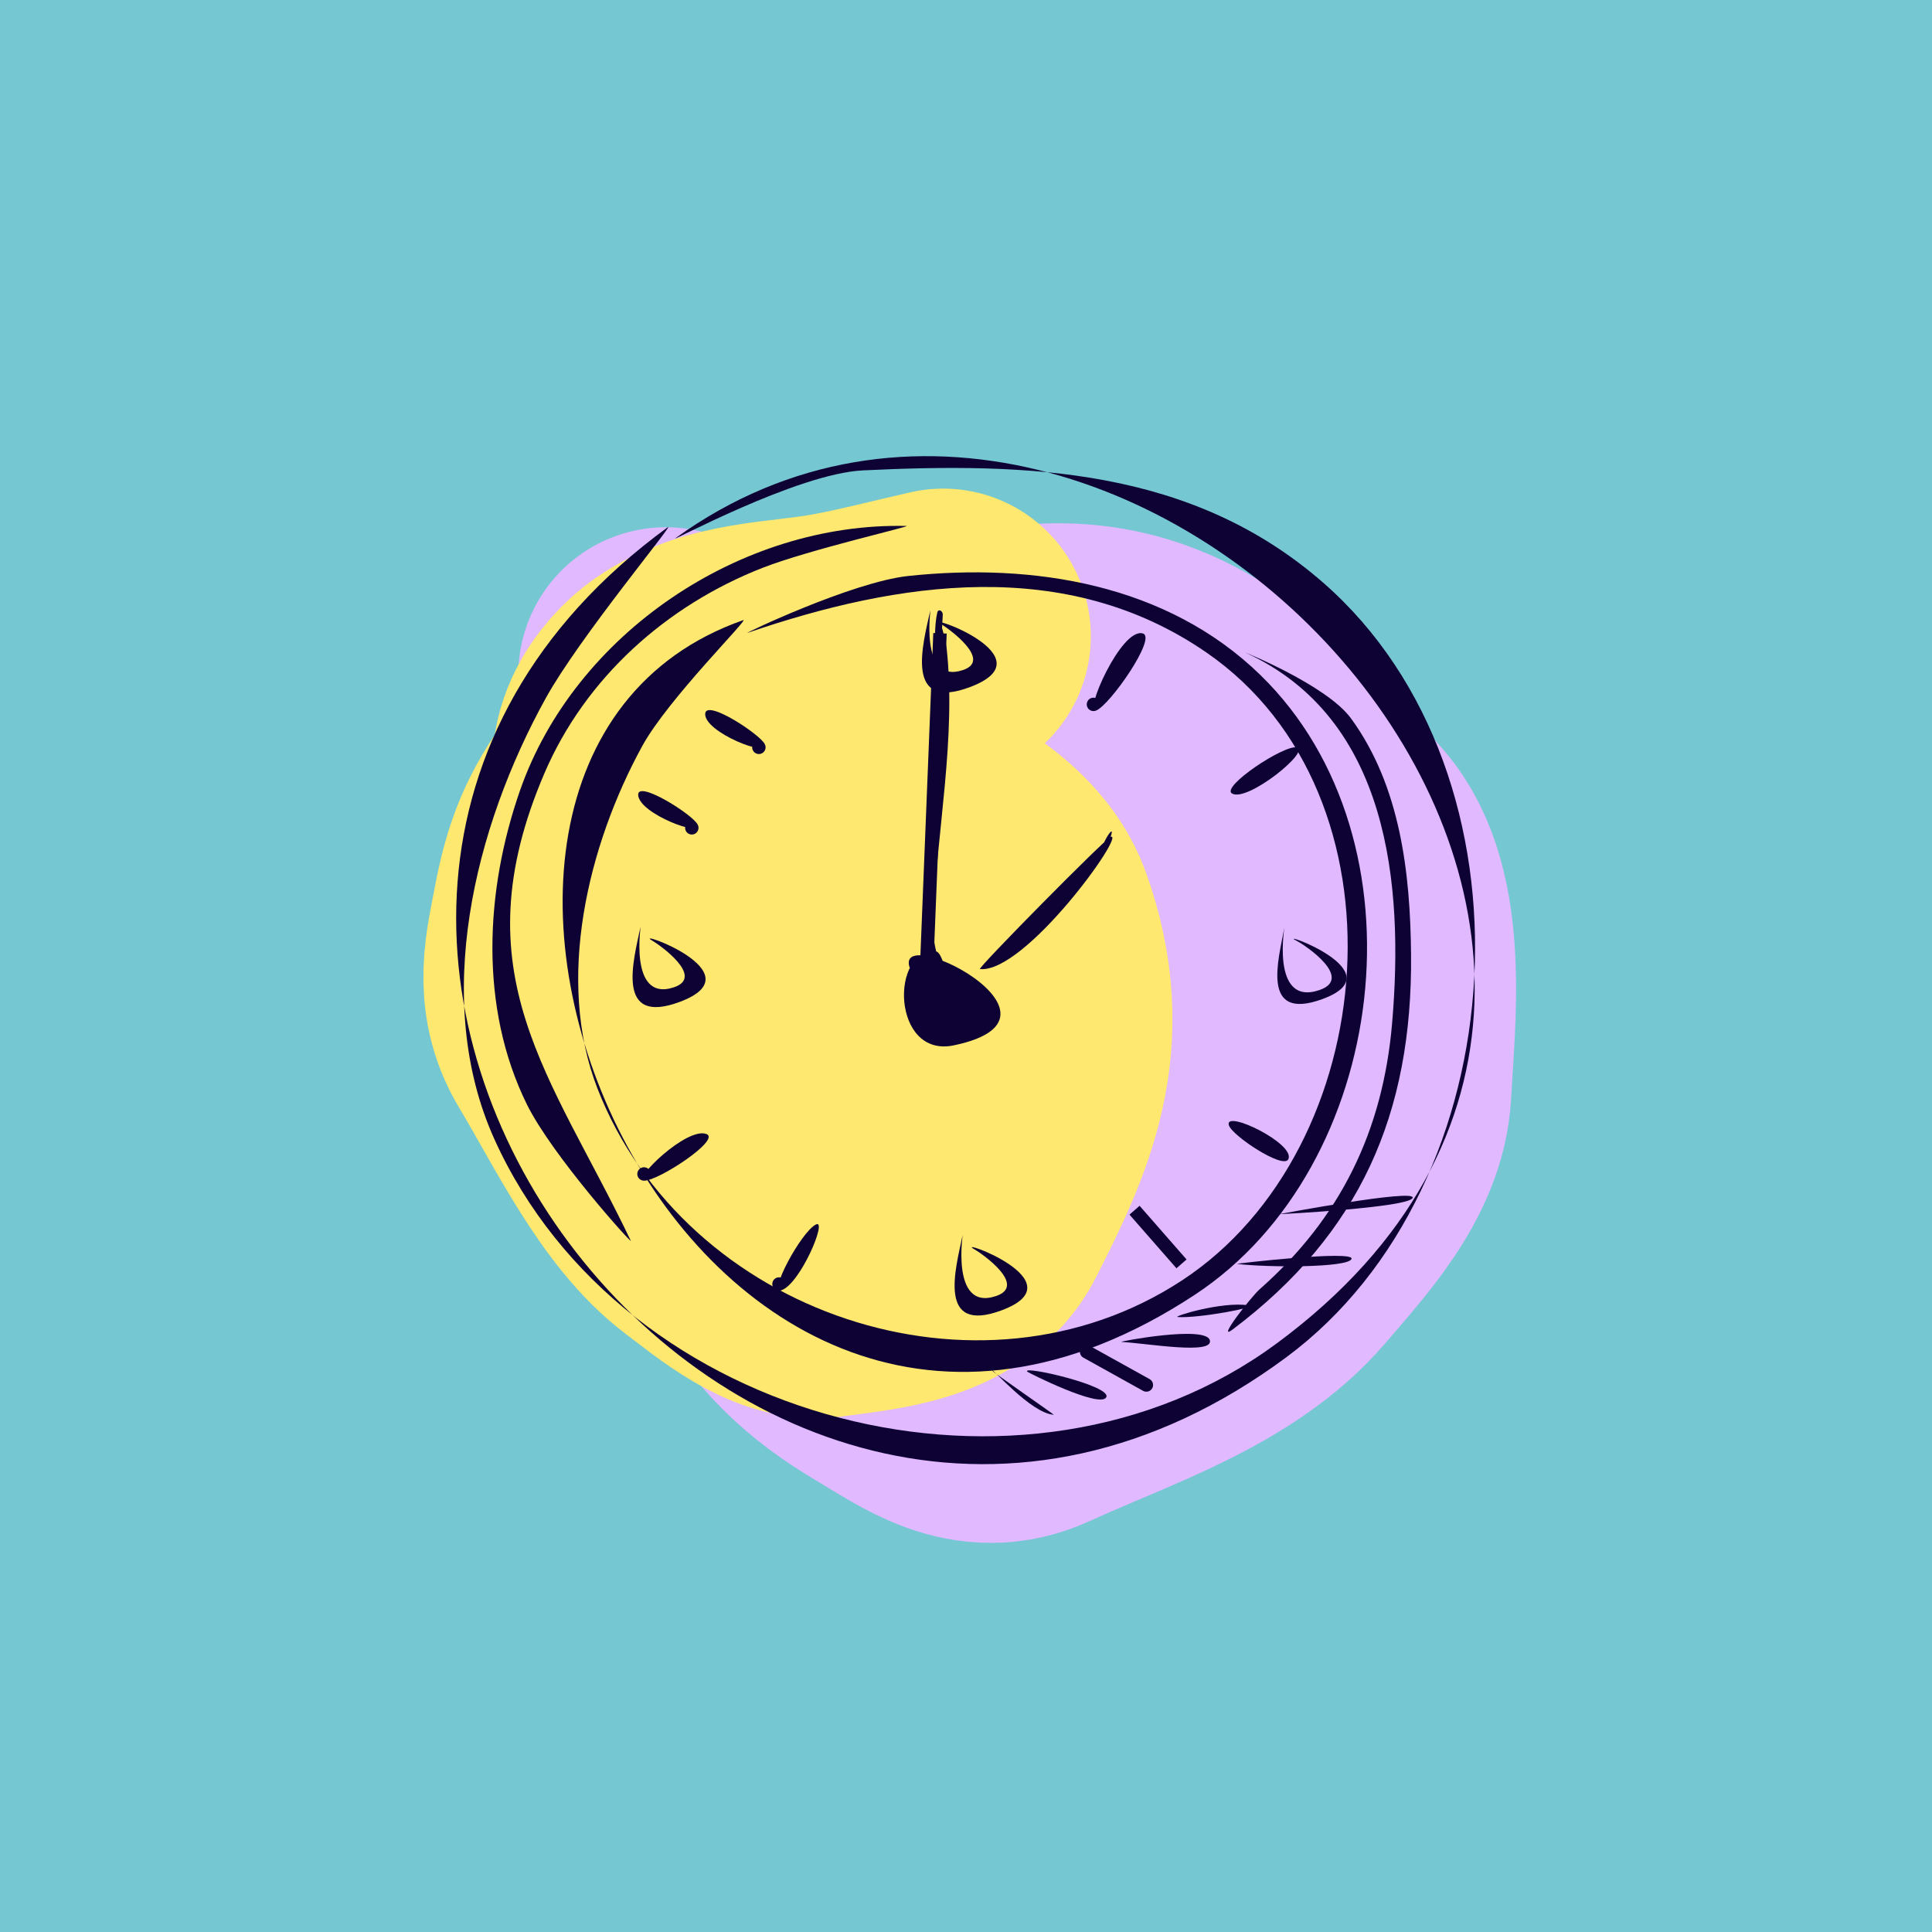 <svg width="144" height="144" viewBox="0 0 144 144" fill="none" xmlns="http://www.w3.org/2000/svg">
<path d="M144 0H0V144H144V0Z" fill="#75C7D2"/>
<path d="M49.631 50.297C49.631 54.736 49.767 59.197 49.631 63.635C49.432 70.119 48.118 77.001 50.001 83.385C50.895 86.418 53.859 91.652 57.892 89.504C59.926 88.421 61.124 85.271 62.301 83.422C63.396 81.701 62.968 79.54 62.968 77.559C62.968 73.211 62.968 68.862 62.968 64.514C62.968 61.062 68.306 57.595 71.34 57.039C74.58 56.446 79.008 56.498 82.232 57.222C86.488 58.179 90.313 62.946 91.791 66.933C93.341 71.115 97.838 84.646 89.79 86.426C83.404 87.839 71.515 83.259 66.561 79.501C64.567 77.987 64.968 75.748 64.968 73.602C64.968 70.376 64.723 67.032 65.005 63.818C65.415 59.157 70.452 51.2 75.267 50.334C86.214 48.365 92.558 55.427 99.237 63.049C102.983 67.324 101.931 75.924 101.645 81.296C101.407 85.78 97.652 89.726 94.94 92.912C90.463 98.17 82.87 100.496 76.675 103.355C72.762 105.161 69.648 102.79 66.524 100.937C62.565 98.587 60.455 96.426 58.003 92.546C56.716 90.509 55.517 84.867 53.632 83.935" stroke="#E0B9FF" stroke-width="22" stroke-linecap="round"/>
<path d="M70.303 47.419C67.654 48.012 65.018 48.719 62.345 49.198C58.44 49.898 54.09 49.728 50.63 52.139C48.986 53.285 46.412 56.439 48.44 59.494C49.464 61.035 51.565 61.607 52.886 62.336C54.116 63.014 55.326 62.371 56.508 62.107C59.102 61.527 61.696 60.947 64.291 60.367C66.35 59.907 69.408 63.867 70.301 66.308C71.255 68.913 72.045 72.589 72.21 75.357C72.427 79.011 70.291 82.816 68.186 84.572C65.978 86.415 58.738 91.946 56.185 85.515C54.159 80.411 54.69 69.949 56.014 65.343C56.548 63.489 57.959 63.523 59.239 63.237C61.164 62.806 63.114 62.157 65.083 61.962C67.941 61.68 73.621 64.792 75.03 68.667C78.232 77.475 75.194 83.674 71.883 90.225C70.026 93.899 64.7 94.174 61.442 94.654C58.722 95.054 55.673 92.469 53.269 90.647C49.303 87.638 46.509 81.657 43.656 76.905C41.853 73.904 42.691 71.007 43.218 68.172C43.887 64.578 44.786 62.541 46.646 59.992C47.623 58.654 50.767 56.908 50.974 55.221" stroke="#FFE86F" stroke-width="22" stroke-linecap="round"/>
<path d="M73.936 102.138C73.935 101.919 76.81 105.311 78.534 105.45C78.638 105.458 73.936 102.244 73.936 102.138Z" fill="#0E0134"/>
<path d="M76.573 102.239C76.058 101.73 82.907 103.288 82.454 104.144C82 105 76.653 102.319 76.573 102.239Z" fill="#0E0134"/>
<path d="M80.99 100.755L85.443 103.229" stroke="#0E0134" stroke-linecap="round"/>
<path d="M83.58 100.018C83.316 100.003 89.843 98.77 90.171 99.885C90.499 101 85.564 100.134 83.58 100.018Z" fill="#0E0134"/>
<path d="M87.775 98.163C87.37 98.131 91.051 96.991 93.038 97.29C93.921 97.422 89.247 98.279 87.775 98.163Z" fill="#0E0134"/>
<path d="M92.203 94.204C92.04 94.184 100.97 93.161 100.735 93.831C100.5 94.5 94.448 94.478 92.203 94.204Z" fill="#0E0134"/>
<path d="M95.353 90.495C95.353 90.495 105.577 88.57 105.288 89.285C105 90 95.565 90.495 95.353 90.495Z" fill="#0E0134"/>
<path d="M67.57 39.202C67.993 39.212 60.31 40.968 56.84 42.323C49.673 45.123 43.617 50.53 40.569 57.656C34.181 72.585 41.109 80.13 47.014 92.474C47.183 92.827 41.15 86.128 39.266 82.306C35.706 75.082 36.154 66.366 38.764 58.901C42.844 47.229 55.202 38.912 67.57 39.202Z" fill="#0E0134"/>
<path d="M92.864 48.66C92.542 48.513 98.881 51.058 100.694 53.543C104.379 58.591 105.116 65.077 105.172 71.151C105.282 83.019 101.351 91.957 91.872 99.094C90.599 100.053 93.257 96.65 93.888 96.093C99.907 90.783 103.072 84.292 103.759 76.275C104.648 65.894 103.507 53.552 92.864 48.66Z" fill="#0E0134"/>
<path d="M55.391 46.223C55.902 46.044 49.794 52.09 47.868 55.607C43.82 62.999 41.375 73.055 44.543 81.162C51.098 97.938 72.971 105.349 88.093 95.438C103.083 85.613 105.3 59.257 89.94 48.647C79.453 41.403 66.918 43.334 55.735 47.162C55.197 47.346 63.49 43.379 67.695 42.93C77.029 41.935 86.987 43.524 93.961 50.33C106.599 62.664 103.523 86.98 89.062 96.5C50.897 121.627 24.759 56.975 55.391 46.223Z" fill="#0E0134"/>
<path d="M49.762 39.302C50.434 38.812 43.202 47.472 40.679 52.035C35.372 61.632 32.147 74.507 36.854 84.919C46.467 106.183 76.452 113.938 95.16 100.129C135.391 70.434 84.22 15.69 50.361 40.103C49.729 40.559 59.38 35.296 64.323 35.059C76.613 34.469 88.843 34.864 98.653 43.457C115.043 57.812 113.123 88.347 95.907 101.138C55.488 131.165 9.03 69.035 49.762 39.302Z" fill="#0E0134"/>
<path d="M70.062 47.202L69.062 72.202" stroke="#0E0134"/>
<path d="M69.327 45.556C69.46 44.954 68.399 51.078 71.779 49.94C73.981 49.198 70.706 46.862 70.19 46.543C68.669 45.605 78.262 48.947 72.325 51.201C67.364 53.084 68.785 48.004 69.327 45.556Z" fill="#0E0134"/>
<path d="M47.733 69.118C47.852 68.546 46.743 74.739 50.222 73.59C52.563 72.817 49.161 70.426 48.61 70.106C47.03 69.192 56.486 72.49 50.683 74.668C45.812 76.496 47.229 71.538 47.733 69.118Z" fill="#0E0134"/>
<path d="M95.732 69.132C95.83 68.592 94.584 75.054 98.319 73.802C100.944 72.922 97.301 70.458 96.635 70.118C94.928 69.249 104.106 72.439 98.565 74.465C93.912 76.167 95.307 71.481 95.732 69.132Z" fill="#0E0134"/>
<path d="M71.734 92.119C71.855 91.538 70.736 97.78 74.237 96.6C76.598 95.804 73.173 93.427 72.614 93.108C71.028 92.204 80.454 95.493 74.668 97.659C69.812 99.478 71.236 94.527 71.734 92.119Z" fill="#0E0134"/>
<path d="M85.196 47.22C86.223 47.556 82.682 52.611 81.69 52.962C80.711 53.31 83.59 46.694 85.196 47.22ZM81.5 52C81.776 52 82 52.224 82 52.5C82 52.776 81.776 53 81.5 53C81.224 53 81 52.776 81 52.5C81 52.224 81.224 52 81.5 52Z" fill="#0E0134"/>
<path d="M96.648 55.709C97.738 55.953 92.958 59.822 91.826 59.142C90.985 58.636 95.714 55.5 96.648 55.709Z" fill="#0E0134"/>
<path d="M52.658 84.525C53.748 84.949 49.063 88.021 48.015 88C47.07 87.981 51.195 83.957 52.658 84.525ZM48 87C48.276 87 48.5 87.224 48.5 87.5C48.5 87.776 48.276 88 48 88C47.724 88 47.5 87.776 47.5 87.5C47.5 87.224 47.724 87 48 87Z" fill="#0E0134"/>
<path d="M60.826 91.261C61.689 90.851 59.653 95.686 58.247 96.166C57.196 96.526 59.708 91.793 60.826 91.261ZM58.062 95.202C58.339 95.202 58.562 95.426 58.562 95.702C58.562 95.978 58.339 96.202 58.062 96.202C57.786 96.202 57.562 95.978 57.562 95.702C57.562 95.426 57.786 95.202 58.062 95.202Z" fill="#0E0134"/>
<path d="M84.562 90.202L88.062 94.202" stroke="#0E0134"/>
<path d="M91.592 83.868C91.229 82.653 96.611 85.265 96.018 86.411C95.629 87.162 91.823 84.64 91.592 83.868Z" fill="#0E0134"/>
<path d="M47.565 59.244C47.522 58.121 51.64 60.716 52.002 61.462C52.486 62.459 47.618 60.662 47.565 59.244ZM51.563 61.202C51.839 61.202 52.063 61.426 52.063 61.702C52.063 61.978 51.839 62.202 51.563 62.202C51.287 62.202 51.063 61.978 51.063 61.702C51.063 61.426 51.287 61.202 51.563 61.202Z" fill="#0E0134"/>
<path d="M52.563 53.178C52.665 52.104 56.675 54.755 57.006 55.47C57.499 56.536 52.431 54.572 52.563 53.178ZM56.562 55.202C56.839 55.202 57.062 55.426 57.062 55.702C57.062 55.978 56.839 56.202 56.562 56.202C56.286 56.202 56.062 55.978 56.062 55.702C56.062 55.426 56.286 55.202 56.562 55.202Z" fill="#0E0134"/>
<path d="M69.061 71.655C69.128 75.092 69.198 55.544 69.646 48.834C69.713 47.824 69.63 46.655 69.857 45.665C69.936 45.322 70.28 45.548 70.268 45.806C69.865 54.343 68.899 63.342 69.061 71.655ZM69.86 45.751C69.788 45.325 70.472 47.536 70.553 48.278C71.289 55.01 69.816 61.93 69.532 68.797C69.462 70.5 70.222 72.1 69.857 71.655C68.186 69.62 71.119 53.217 69.86 45.751ZM73.038 72.229C72.804 72.206 82.408 62.474 82.792 62.369C83.945 62.056 76.408 72.556 73.038 72.229ZM82.237 62.913C82.774 61.694 83.523 61.166 81.778 64.5C81.581 64.876 74.984 71.554 75 71.5C75.132 71.063 80.797 66.181 82.237 62.913Z" fill="#0E0134"/>
<path d="M69.784 70.923C70.557 70.991 71.72 77.642 68.392 73.15C64.21 67.503 81.723 75.704 71.085 77.916C66.451 78.88 66.328 70.62 69.784 70.923Z" fill="#0E0134"/>
</svg>
